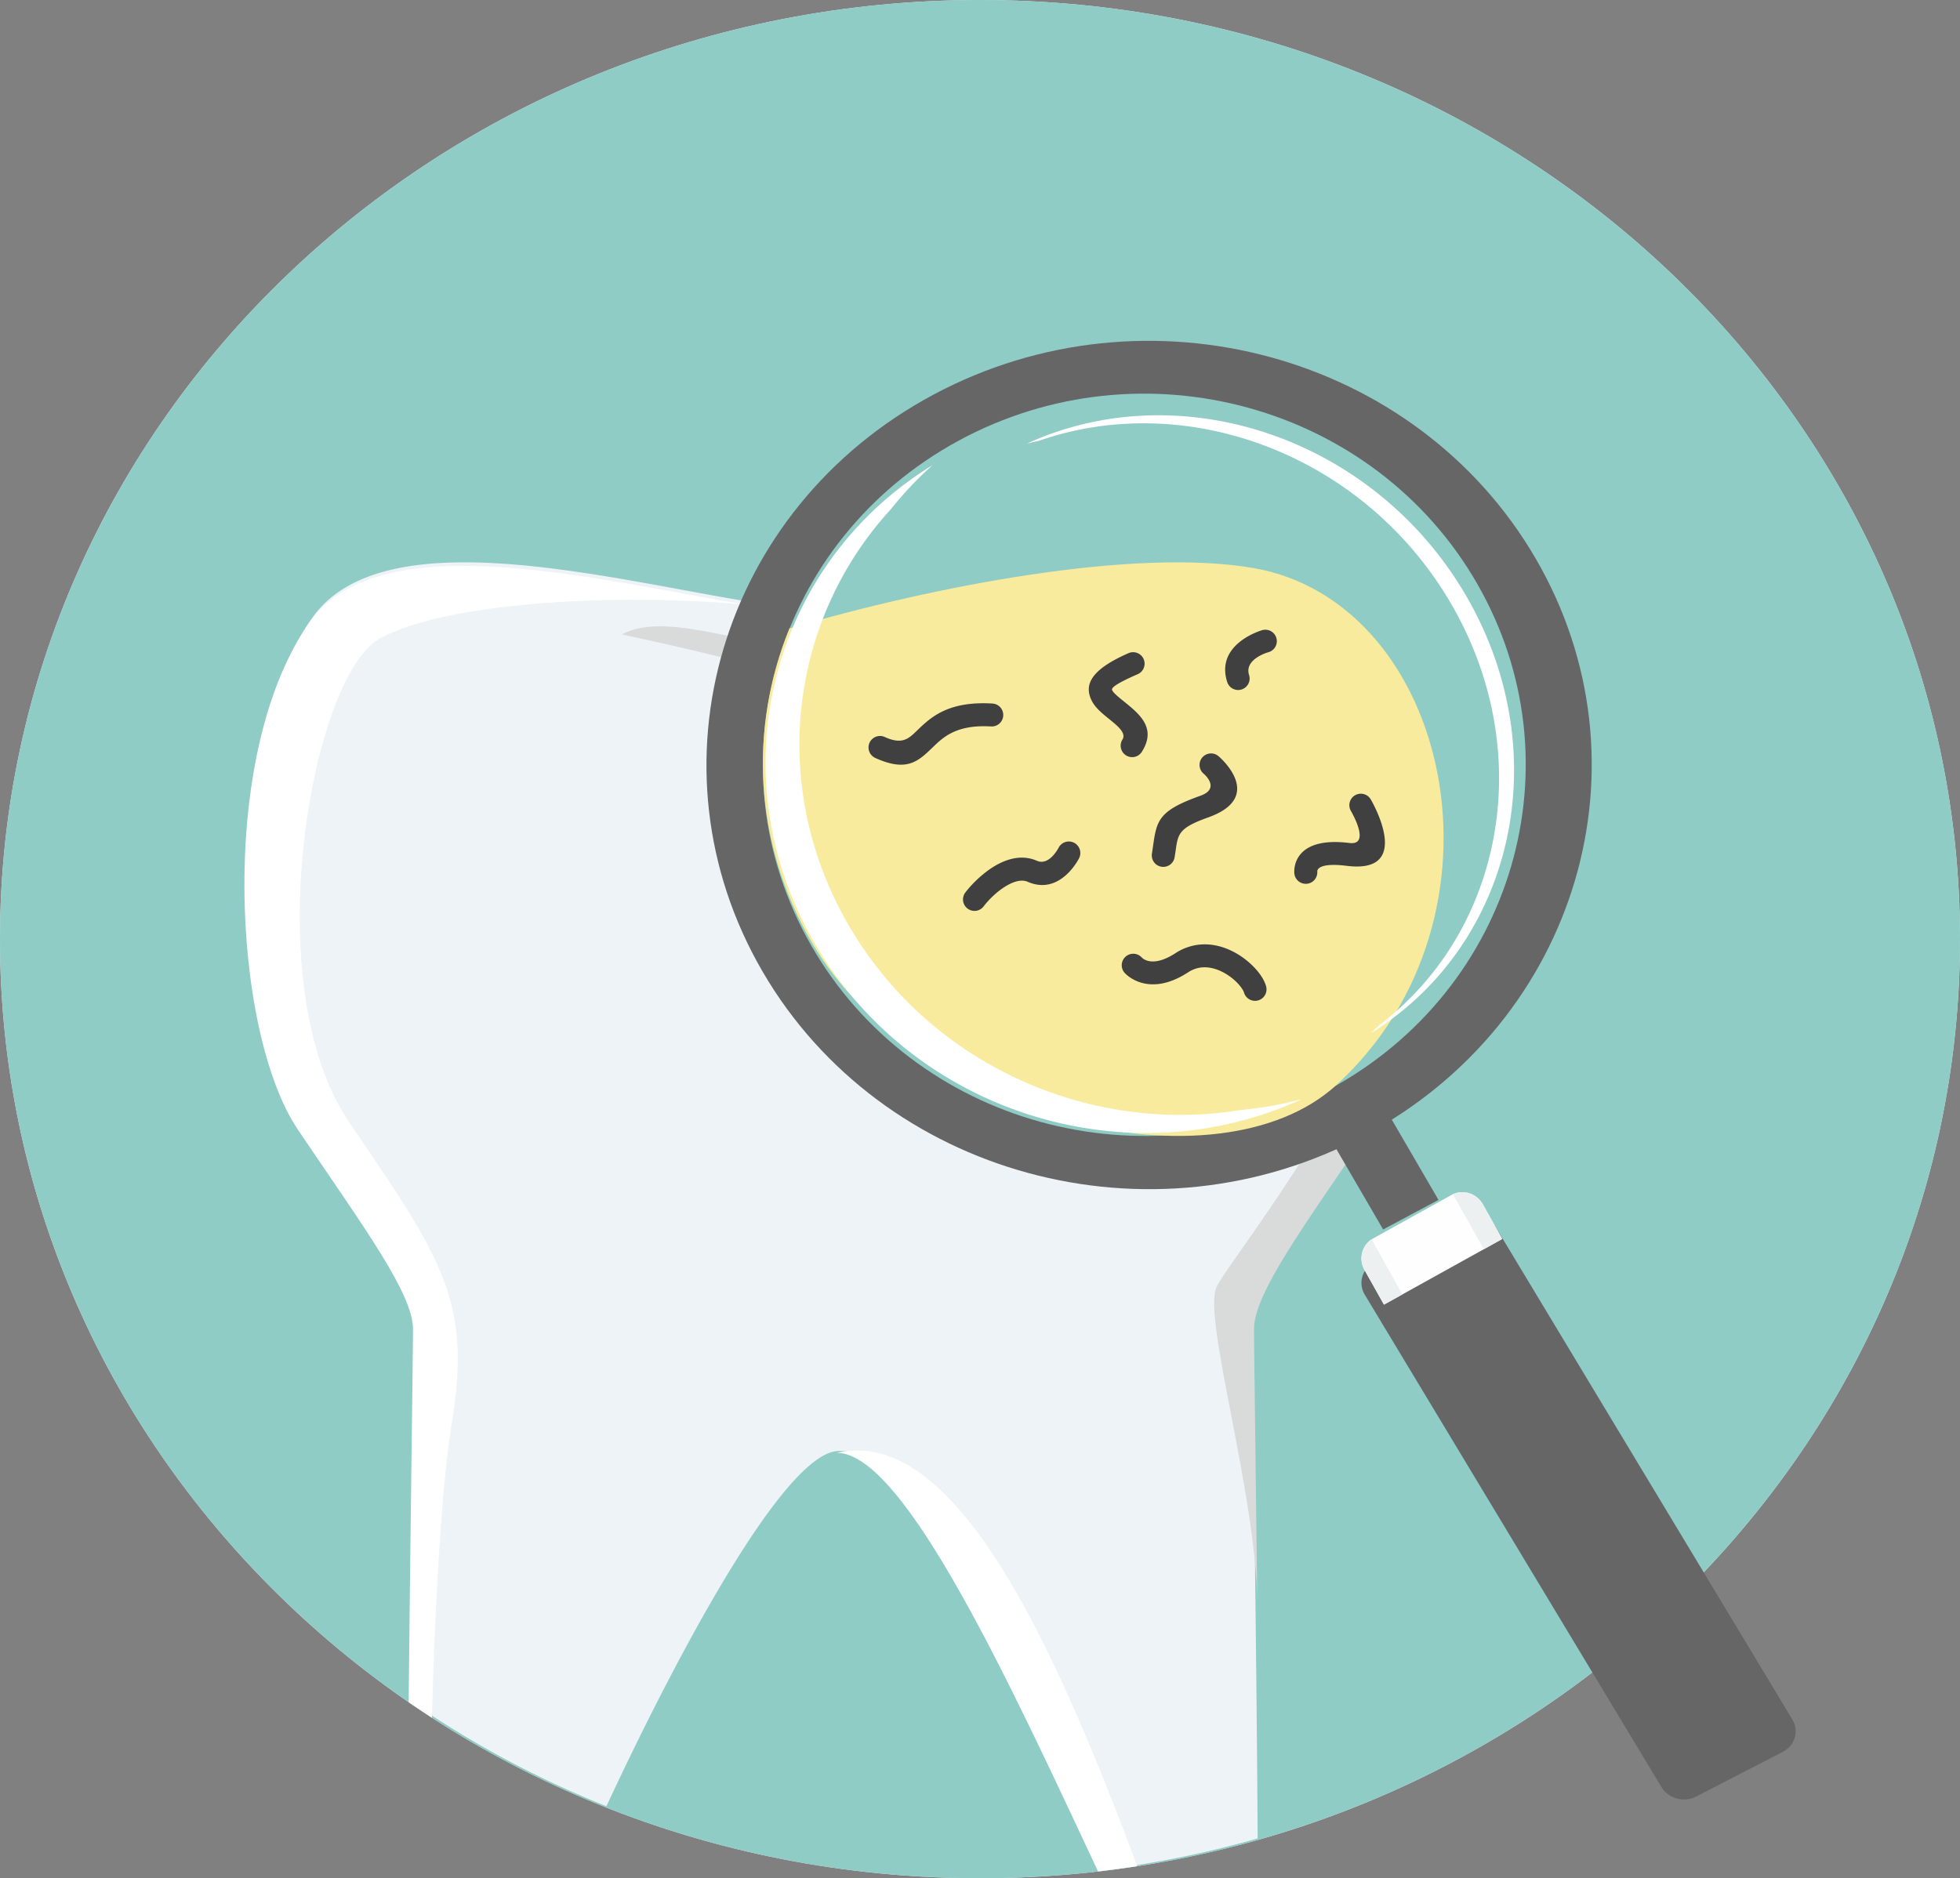 <svg width="217" height="208" fill="none" xmlns="http://www.w3.org/2000/svg"><rect width="100%" height="100%" fill="#808080" stroke="none"/><path d="M108.5 208c59.923 0 108.5-46.562 108.5-104S168.423 0 108.5 0 0 46.562 0 104s48.577 104 108.5 104Z" fill="#ECF0F1"/><path d="M108.5 208c59.923 0 108.5-46.562 108.5-104S168.423 0 108.5 0 0 46.562 0 104s48.577 104 108.5 104Z" fill="#8FCCC5"/><path d="M92.257 67.61c-13.829.118-48-12.502-57.587.673-10.466 14.382-8.722 45.745-1.496 56.531 7.226 10.786 12.71 18.178 12.71 22.173 0 2.173-.295 22.49-.484 41.373a109.108 109.108 0 0 0 21.738 11.665c6.907-14.848 19.533-39.344 25.756-39.344 9.65 0 22.645 25.953 31.572 46.073 5.049-.725 9.981-1.79 14.775-3.163-.124-21.176-.61-53.816-.61-56.605 0-3.995 5.481-11.386 12.709-22.172 7.227-10.787 8.97-42.15-1.496-56.532-9.587-13.174-39.024.844-57.588-.673h.001Z" fill="#EEF3F7"/><path d="M82.552 66.96c-13.91-1.29-33.174-.351-40.568 3.785-7.394 4.138-13.77 38.289-3.263 53.64 10.508 15.35 13.509 19.935 11.257 33.491-.98 5.905-1.818 18.92-2.16 32.35-.87-.563-1.724-1.14-2.574-1.727.19-18.845.485-39.121.485-41.29 0-3.988-5.503-11.363-12.759-22.129-7.254-10.764-9.004-42.064 1.502-56.417 7.81-10.668 31.868-4.388 48.08-1.703ZM125.913 206.661c-8.488-22.586-19.684-48.961-33.253-45.77 7.542 0 19.462 26.226 28.913 46.355 1.457-.168 2.903-.363 4.34-.586v.001Z" fill="#fff"/><path d="M139.204 177.617c-.175-15.084-.368-28.652-.368-30.405 0-3.987 5.503-11.363 12.759-22.128 4-5.935 6.326-18.114 5.848-30.252-.82 19.86-21.195 44.328-22.759 47.703-1.565 3.374 4.388 22.698 4.521 35.07v.011l-.001.001ZM93.21 72.083c-9.195.29-19.076-4.71-24.358-1.822 0 0 12.814 2.663 20.25 5.094 13.269 4.342 26.398-7.863 35.019-6.11-7.374-3.642-22.024 2.558-30.912 2.838Z" fill="#D9DADA"/><path d="m153.929 123.713 5.331 9.164-6.127 3.276-5.332-9.163a168.48 168.48 0 0 0 3.084-1.605c1.028-.55 2.041-1.107 3.044-1.671v-.001Z" fill="#666"/><path d="M103.352 43.701c23.633-12.634 53.479-4.514 66.661 18.14 13.182 22.652 4.709 51.259-18.923 63.894-23.633 12.635-53.478 4.514-66.66-18.138-13.182-22.653-4.71-51.261 18.923-63.896h-.001Z" fill="#666"/><path d="M106.123 48.806c20.365-11.055 46.084-3.95 57.443 15.871 11.359 19.82 4.059 44.852-16.306 55.908-20.365 11.055-46.084 3.95-57.443-15.871-11.36-19.82-4.059-44.852 16.306-55.907Z" fill="#8FCCC5"/><path d="M87.4 69.594c16.077-4.722 38.105-8.937 51.284-6.703 21.95 3.72 29.664 38.59 9.283 57.259-13.14 12.036-46.603 3.927-58.09-15.777-6.462-11.085-6.953-23.81-2.477-34.779Z" fill="#F8EB9D"/><path d="m187.773 198.963 9.625-4.971c1.339-.692 1.808-2.297 1.043-3.568l-32.854-54.541c-.765-1.27-2.493-1.741-3.826-1.052l-9.624 4.971c-1.333.688-1.803 2.302-1.042 3.567l32.855 54.541c.76 1.264 2.486 1.745 3.823 1.053Z" fill="#666"/><path d="m166.323 137.207-2.16-3.855c-.691-1.232-2.249-1.693-3.458-1.022l-8.701 4.828c-1.208.67-1.633 2.232-.942 3.464l2.161 3.855 13.099-7.269.001-.001Z" fill="#FEFEFE"/><path d="m166.323 137.205-2.161-3.853c-.662-1.18-2.117-1.652-3.302-1.101l3.416 6.091 2.047-1.137Zm-14.469.044c-1.092.711-1.454 2.194-.792 3.373l2.161 3.855 2.047-1.136-3.416-6.091v-.001Z" fill="#ECF0F1"/><path d="M144.116 121.723c-19.296 8.888-42.995 1.498-53.889-17.221-10.893-18.72-5.003-41.931 13.026-52.998a39.696 39.696 0 0 0-4.623 4.89c-11.206 12.217-13.623 30.684-4.651 46.103 8.974 15.419 26.634 23.15 43.368 20.43a42.096 42.096 0 0 0 6.769-1.202v-.002ZM151.717 114.458c15.923-9.843 20.73-31.079 10.594-48.496-10.135-17.418-31.512-24.655-48.616-16.839.436-.108.874-.21 1.312-.303 16.54-5.762 36.088 1.607 45.646 18.03 9.556 16.421 5.827 36.237-7.978 46.699-.314.309-.632.612-.958.91v-.001Z" fill="#fff"/><path d="M124.933 72.336a1.271 1.271 0 1 1 1.016 2.33c-2.346 1.026-2.936 1.497-2.823 1.753.137.314.709.776 1.302 1.256 1.759 1.422 3.647 2.95 1.995 5.578a1.274 1.274 0 0 1-1.755.398 1.268 1.268 0 0 1-.398-1.751c.45-.718-.532-1.513-1.448-2.253-.837-.676-1.642-1.329-2.03-2.212-.718-1.634-.025-3.276 4.14-5.098h.001Zm24.634 17.472a1.269 1.269 0 0 1 .454-1.737 1.274 1.274 0 0 1 1.74.453c.014.023 4.906 8.303-2.657 7.36-3.424-.427-3.262.632-3.262.633a1.273 1.273 0 0 1-2.543.169c0-.011-.451-4.15 6.114-3.331 2.427.302.161-3.538.154-3.547Zm-40.66 10.56a1.273 1.273 0 0 1-1.78.253 1.268 1.268 0 0 1-.255-1.777c.641-.854 2.131-2.421 3.841-3.255 1.28-.624 2.699-.87 4.085-.266 1.377.602 2.408-1.45 2.411-1.456a1.276 1.276 0 0 1 1.72-.533c.622.328.861 1.098.534 1.717-.005.012-2.064 4.18-5.68 2.6-.582-.253-1.278-.101-1.952.226-1.292.63-2.431 1.832-2.923 2.489l-.001.002Zm31.274 8.878a1.271 1.271 0 0 1-2.453.666c-.027-.098-.1-.24-.211-.411-.401-.614-1.153-1.327-2.089-1.822-.885-.467-1.916-.718-2.911-.447a3.504 3.504 0 0 0-.988.451c-4.512 2.937-6.998.072-7.005.065a1.27 1.27 0 0 1 .086-1.797 1.276 1.276 0 0 1 1.801.085c.002.002 1.066 1.252 3.734-.484a5.994 5.994 0 0 1 1.705-.768c1.71-.466 3.379-.086 4.766.646 1.335.704 2.433 1.761 3.037 2.688.25.383.432.768.53 1.126l-.002.002Zm-.456-39.455a1.269 1.269 0 1 1 .666 2.448c-.007.001-2.664.753-2.099 2.518a1.27 1.27 0 0 1-2.423.768c-1.358-4.25 3.841-5.73 3.855-5.733v-.001h.001ZM96.907 83.936a1.272 1.272 0 1 1 1.047-2.32c1.93.877 2.633.197 3.551-.69 1.52-1.469 3.419-3.303 8.359-3.017a1.271 1.271 0 1 1-.141 2.538c-3.833-.222-5.283 1.179-6.444 2.301-1.628 1.574-2.874 2.775-6.373 1.189h.001Zm36.368 1.757a1.272 1.272 0 1 1 1.645-1.94c.015.013 5.302 4.467-1.156 6.769-3.242 1.154-3.337 1.814-3.596 3.615-.02.146-.042.29-.12.786a1.27 1.27 0 0 1-2.513-.388l.111-.758c.418-2.918.571-3.985 5.261-5.656 2.284-.814.373-2.425.368-2.43v.002Z" fill="#404040"/></svg>
